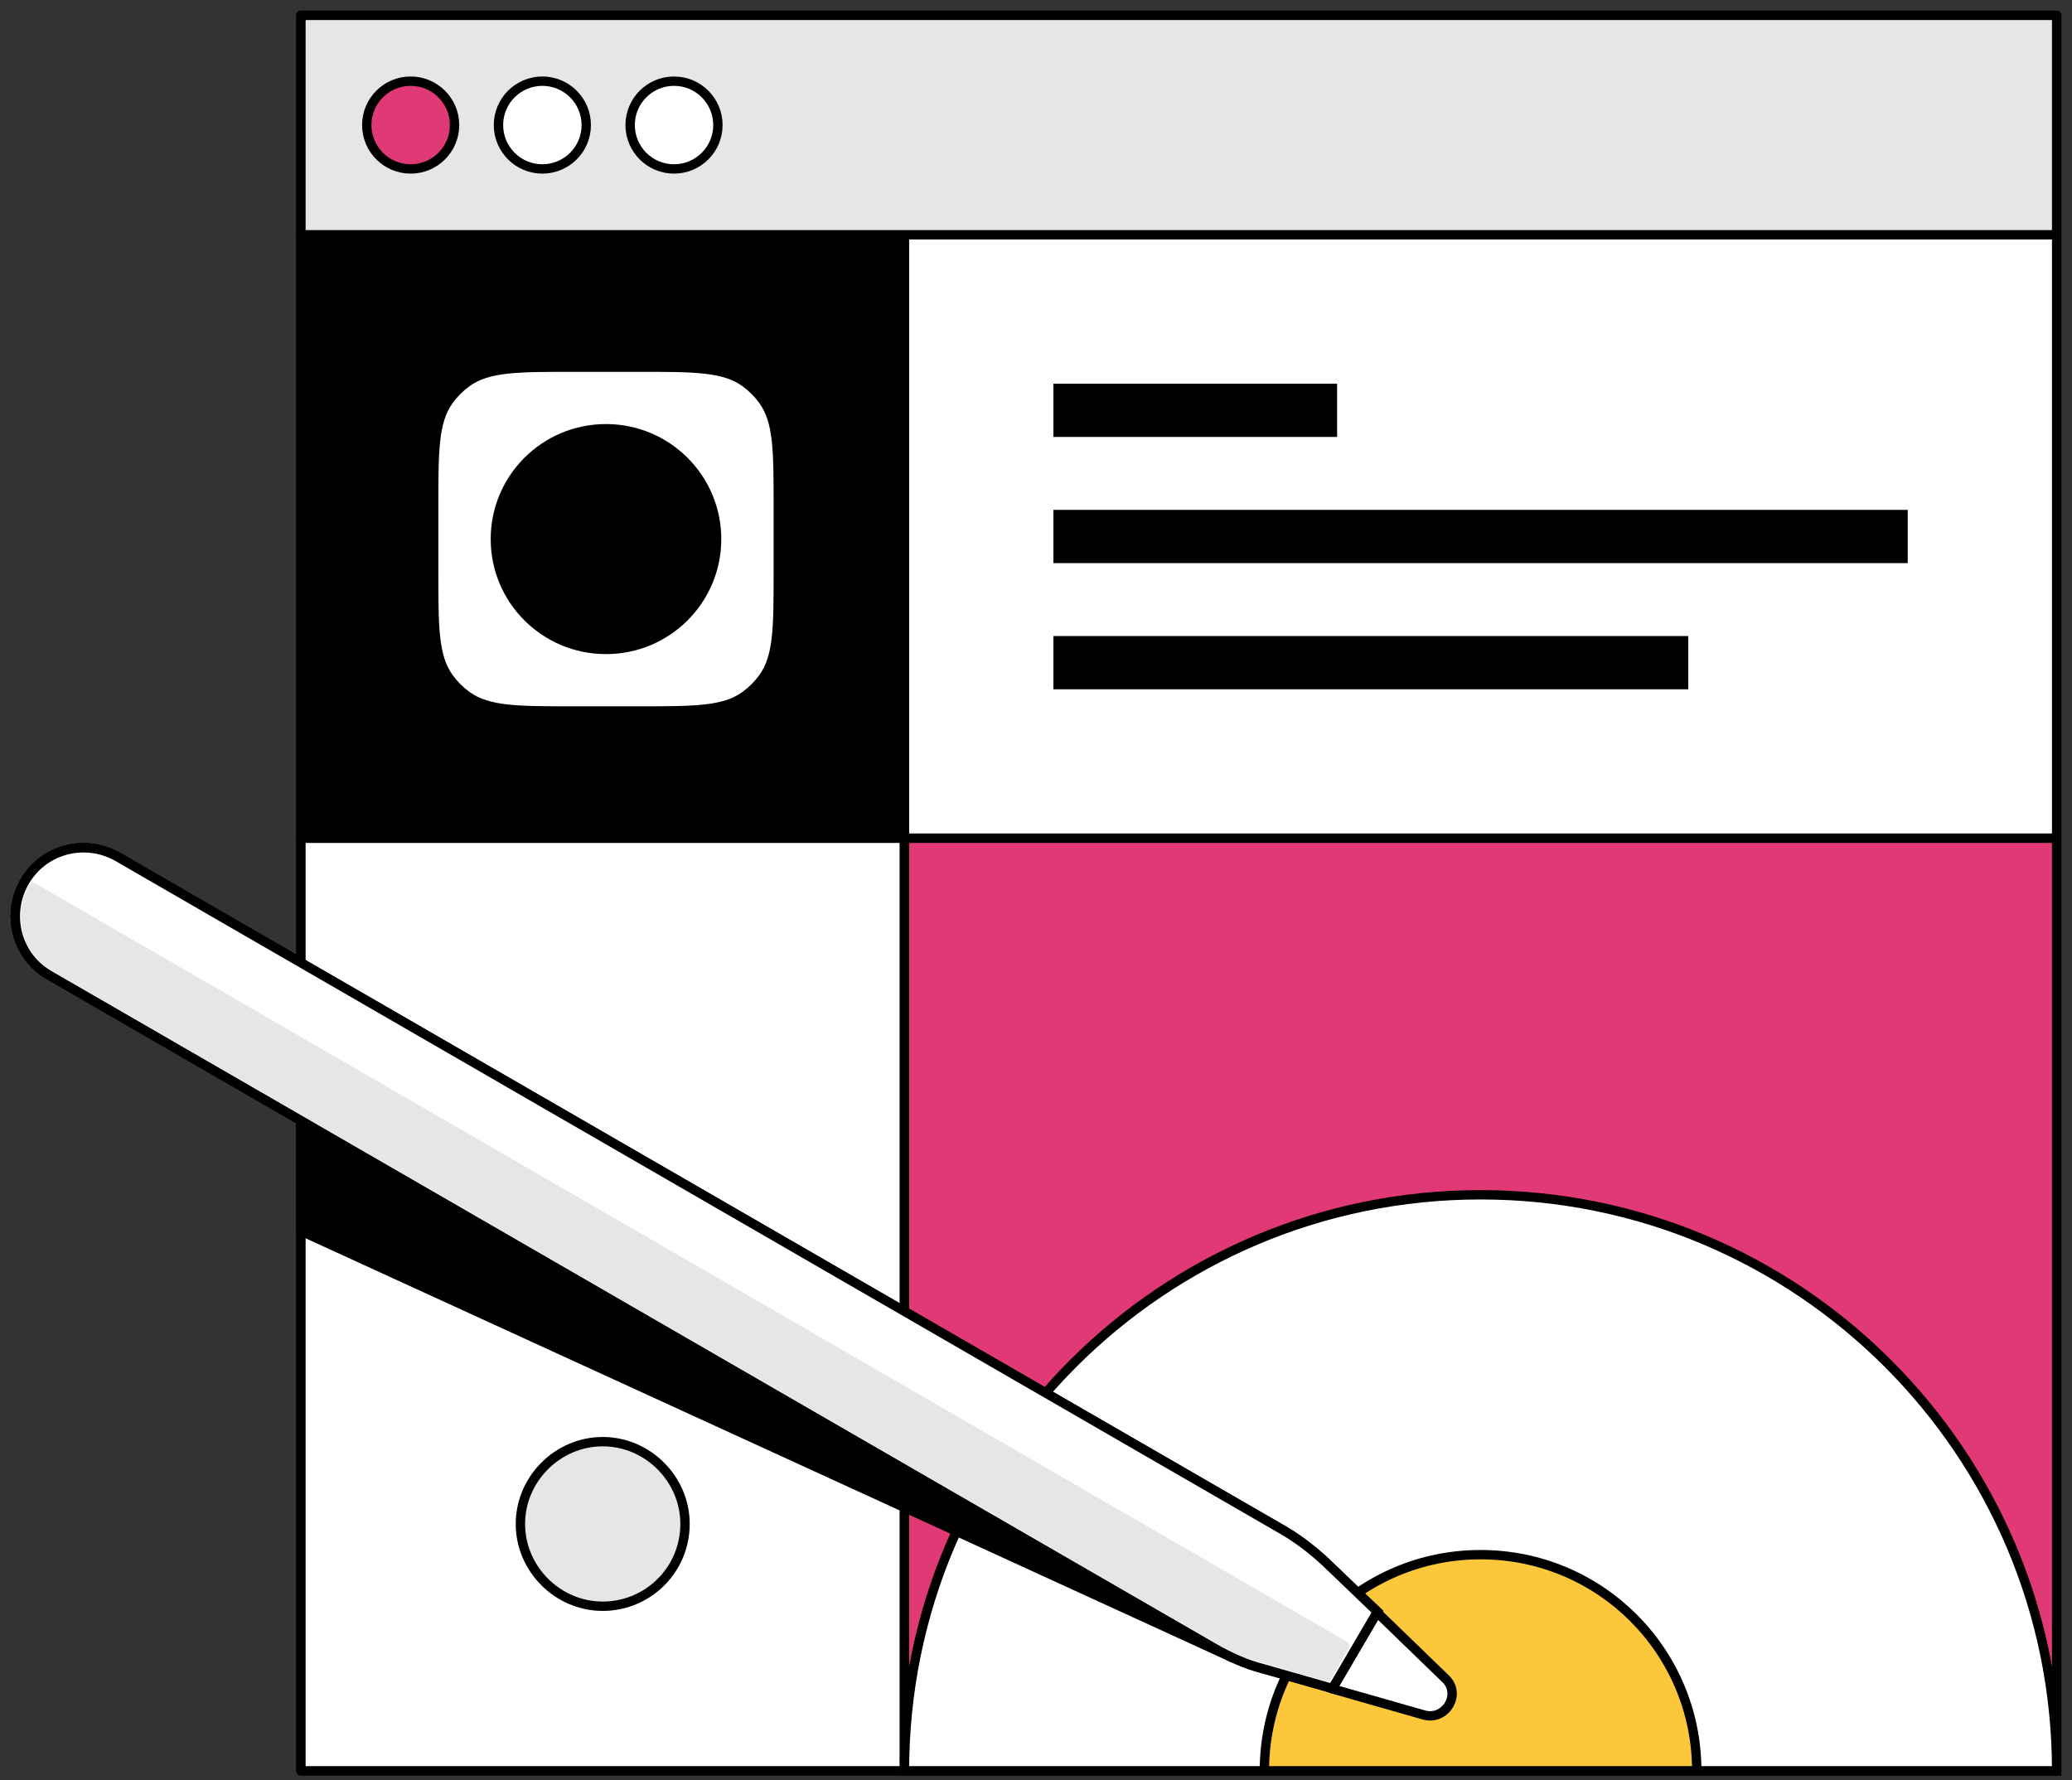 <svg width="135" height="116" viewBox="0 0 135 116" fill="none" xmlns="http://www.w3.org/2000/svg">
<rect x="0" y="0" width="135" height="116" fill="#333333" stroke="none"/>
<g id="Group">
<g id="Group_2">
<path id="Vector" d="M58.93 15.299H19.607V54.621H58.93V15.299Z" fill="black" stroke="black" stroke-width="0.61" stroke-miterlimit="10" stroke-linecap="round" stroke-linejoin="round"/>
<path id="Vector_2" d="M58.93 54.622H19.607V115.393H58.93V54.622Z" fill="white" stroke="black" stroke-width="0.61" stroke-miterlimit="10" stroke-linecap="round" stroke-linejoin="round"/>
<g id="Group_3">
<path id="Vector_3" d="M39.269 104.669C36.338 104.669 33.907 102.238 33.907 99.306C33.907 96.375 36.338 93.944 39.269 93.944C42.201 93.944 44.632 96.375 44.632 99.306C44.632 102.309 42.201 104.669 39.269 104.669Z" fill="#E6E6E6" stroke="black" stroke-width="0.61" stroke-linecap="round" stroke-linejoin="round"/>
</g>
<path id="Vector_4" d="M134 15.299H58.93V54.621H134V15.299Z" fill="white" stroke="black" stroke-width="0.61" stroke-miterlimit="10" stroke-linecap="round" stroke-linejoin="round"/>
<path id="Vector_5" d="M134 54.622H58.93V115.393H134V54.622Z" fill="#E6E6E6" stroke="black" stroke-width="0.61" stroke-linecap="round" stroke-linejoin="round"/>
<path id="Vector_6" d="M134 1H19.607V15.299H134V1Z" fill="#E6E6E6" stroke="black" stroke-width="0.61" stroke-linecap="round" stroke-linejoin="round"/>
<path id="Vector_7" d="M134 115.392H58.93C58.93 94.659 75.731 77.857 96.465 77.857C117.198 77.857 134 94.659 134 115.392Z" fill="white" stroke="black" stroke-width="0.61" stroke-miterlimit="10"/>
<path id="Vector_8" d="M110.55 115.393H82.381C82.381 107.6 88.672 101.308 96.466 101.308C104.258 101.308 110.55 107.6 110.55 115.393Z" fill="#E6E6E6" stroke="black" stroke-width="0.61" stroke-linecap="round" stroke-linejoin="round"/>
<path id="Vector_9" d="M26.756 11.009C28.336 11.009 29.616 9.729 29.616 8.149C29.616 6.57 28.336 5.289 26.756 5.289C25.177 5.289 23.896 6.57 23.896 8.149C23.896 9.729 25.177 11.009 26.756 11.009Z" fill="white" stroke="black" stroke-width="0.61" stroke-miterlimit="10" stroke-linecap="round" stroke-linejoin="round"/>
<path id="Vector_10" d="M35.337 11.009C36.917 11.009 38.197 9.729 38.197 8.149C38.197 6.57 36.917 5.289 35.337 5.289C33.758 5.289 32.477 6.57 32.477 8.149C32.477 9.729 33.758 11.009 35.337 11.009Z" fill="white" stroke="black" stroke-width="0.61" stroke-miterlimit="10" stroke-linecap="round" stroke-linejoin="round"/>
<path id="Vector_11" d="M43.916 11.009C45.495 11.009 46.775 9.729 46.775 8.149C46.775 6.57 45.495 5.289 43.916 5.289C42.336 5.289 41.056 6.57 41.056 8.149C41.056 9.729 42.336 11.009 43.916 11.009Z" fill="white" stroke="black" stroke-width="0.61" stroke-miterlimit="10" stroke-linecap="round" stroke-linejoin="round"/>
<g id="Group_4">
<path id="Vector_12" d="M39.268 24.236C33.334 24.236 28.544 29.027 28.544 34.961C28.544 40.895 33.334 45.685 39.268 45.685C45.202 45.685 49.993 40.895 49.993 34.961C49.993 29.027 45.202 24.236 39.268 24.236ZM39.268 40.323C36.337 40.323 33.906 37.892 33.906 34.961C33.906 32.029 36.337 29.599 39.268 29.599C42.2 29.599 44.63 32.029 44.63 34.961C44.63 37.892 42.2 40.323 39.268 40.323Z" fill="white" stroke="black" stroke-width="0.61" stroke-miterlimit="10"/>
</g>
<path id="Vector_13" d="M19.607 80.216L80.307 108.028L72.585 97.161L19.607 73.067V80.216Z" fill="black" stroke="black" stroke-width="0.61" stroke-miterlimit="10" stroke-linecap="round" stroke-linejoin="round"/>
<g id="Group_5">
<path id="Vector_14" d="M94.178 109.388L89.674 105.027L86.742 110.032L92.748 111.747C94.178 112.176 95.25 110.389 94.178 109.388Z" fill="white" stroke="black" stroke-width="0.61" stroke-miterlimit="10" stroke-linecap="round" stroke-linejoin="round"/>
<path id="Vector_15" d="M86.313 101.738C85.455 100.951 84.525 100.236 83.524 99.664L7.668 55.838C5.523 54.622 2.806 55.337 1.591 57.482C0.375 59.627 1.09 62.344 3.235 63.559L79.092 107.386C80.093 107.958 81.165 108.458 82.309 108.744L86.813 110.031L89.744 105.026L86.313 101.738Z" fill="white" stroke="black" stroke-width="0.61" stroke-miterlimit="10"/>
</g>
<g id="Group_6">
<path id="Vector_16" d="M86.814 25.308H68.94V28.168H86.814V25.308Z" fill="black" stroke="black" stroke-width="0.61" stroke-miterlimit="10"/>
<path id="Vector_17" d="M123.992 33.531H68.94V36.39H123.992V33.531Z" fill="black" stroke="black" stroke-width="0.61" stroke-miterlimit="10"/>
<path id="Vector_18" d="M109.693 41.752H68.94V44.612H109.693V41.752Z" fill="black" stroke="black" stroke-width="0.61" stroke-miterlimit="10"/>
</g>
<path id="Vector_19" d="M86.313 101.737C85.455 100.951 84.525 100.236 83.524 99.664L7.668 55.837C5.523 54.622 2.806 55.337 1.591 57.481C0.375 59.626 1.09 62.343 3.235 63.559L79.092 107.385C80.093 107.957 81.165 108.458 82.309 108.744L86.813 110.03L89.744 105.026L86.313 101.737Z" fill="white" stroke="black" stroke-width="0.61" stroke-miterlimit="10"/>
<g id="Group_7">
<path id="Vector_20" d="M2.162 57.839C1.161 59.626 1.733 61.914 3.52 62.986L79.377 106.813C80.306 107.385 81.379 107.814 82.451 108.1L86.455 109.244L87.599 107.242L2.162 57.839Z" fill="#E6E6E6" stroke="#E6E6E6" stroke-width="0.61" stroke-linecap="round" stroke-linejoin="round"/>
</g>
</g>
<g id="Group_8">
<path id="Vector_21" d="M58.93 15.299H19.607V54.621H58.93V15.299Z" fill="black" stroke="black" stroke-width="0.61" stroke-miterlimit="10" stroke-linecap="round" stroke-linejoin="round"/>
<path id="Vector_22" d="M58.93 54.622H19.607V115.393H58.93V54.622Z" fill="white" stroke="black" stroke-width="0.61" stroke-miterlimit="10" stroke-linecap="round" stroke-linejoin="round"/>
<g id="Group_9">
<path id="Vector_23" d="M39.269 104.669C36.338 104.669 33.907 102.238 33.907 99.306C33.907 96.375 36.338 93.944 39.269 93.944C42.201 93.944 44.632 96.375 44.632 99.306C44.632 102.309 42.201 104.669 39.269 104.669Z" fill="#E6E6E6" stroke="black" stroke-width="0.61" stroke-linecap="round" stroke-linejoin="round"/>
</g>
<path id="Vector_24" d="M134 15.299H58.93V54.621H134V15.299Z" fill="white" stroke="black" stroke-width="0.61" stroke-miterlimit="10" stroke-linecap="round" stroke-linejoin="round"/>
<path id="Vector_25" d="M134 54.622H58.93V115.393H134V54.622Z" fill="#E03975" stroke="black" stroke-width="0.61" stroke-linecap="round" stroke-linejoin="round"/>
<path id="Vector_26" d="M134 1H19.607V15.299H134V1Z" fill="#E6E6E6" stroke="black" stroke-width="0.61" stroke-linecap="round" stroke-linejoin="round"/>
<path id="Vector_27" d="M134 115.392H58.93C58.93 94.659 75.731 77.857 96.465 77.857C117.198 77.857 134 94.659 134 115.392Z" fill="white" stroke="black" stroke-width="0.61" stroke-miterlimit="10"/>
<path id="Vector_28" d="M110.55 115.393H82.381C82.381 107.6 88.672 101.308 96.466 101.308C104.258 101.308 110.55 107.6 110.55 115.393Z" fill="#FCC73A" stroke="black" stroke-width="0.61" stroke-linecap="round" stroke-linejoin="round"/>
<path id="Vector_29" d="M26.756 11.009C28.336 11.009 29.616 9.729 29.616 8.149C29.616 6.57 28.336 5.289 26.756 5.289C25.177 5.289 23.896 6.57 23.896 8.149C23.896 9.729 25.177 11.009 26.756 11.009Z" fill="#E03975" stroke="black" stroke-width="0.61" stroke-linecap="round" stroke-linejoin="round"/>
<path id="Vector_30" d="M35.337 11.009C36.917 11.009 38.197 9.729 38.197 8.149C38.197 6.57 36.917 5.289 35.337 5.289C33.758 5.289 32.477 6.57 32.477 8.149C32.477 9.729 33.758 11.009 35.337 11.009Z" fill="white" stroke="black" stroke-width="0.61" stroke-miterlimit="10" stroke-linecap="round" stroke-linejoin="round"/>
<path id="Vector_31" d="M43.916 11.009C45.495 11.009 46.775 9.729 46.775 8.149C46.775 6.57 45.495 5.289 43.916 5.289C42.336 5.289 41.056 6.57 41.056 8.149C41.056 9.729 42.336 11.009 43.916 11.009Z" fill="white" stroke="black" stroke-width="0.61" stroke-miterlimit="10" stroke-linecap="round" stroke-linejoin="round"/>
<g id="Group_10">
<path id="Vector_32" fill-rule="evenodd" clip-rule="evenodd" d="M49.463 26.252C50.404 27.541 50.404 29.377 50.404 33.057V37.2C50.404 40.88 50.404 42.717 49.463 44.005C49.163 44.418 48.792 44.788 48.378 45.087C47.087 46.026 45.247 46.026 41.559 46.026H37.407C33.719 46.026 31.879 46.026 30.587 45.087C30.174 44.788 29.803 44.418 29.503 44.005C28.562 42.717 28.561 40.88 28.561 37.2V33.057C28.561 29.377 28.562 27.541 29.503 26.252C29.803 25.839 30.174 25.469 30.587 25.17C31.879 24.23 33.719 24.23 37.407 24.23H41.559C45.247 24.23 47.087 24.23 48.378 25.17C48.792 25.469 49.163 25.839 49.463 26.252ZM39.483 27.633C43.627 27.633 46.995 30.986 46.995 35.129C46.995 39.271 43.635 42.624 39.483 42.624C35.331 42.624 31.971 39.271 31.971 35.129C31.971 30.986 35.331 27.633 39.483 27.633Z" fill="white"/>
</g>
<path id="Vector_33" d="M19.607 80.216L80.307 108.028L72.585 97.161L19.607 73.067V80.216Z" fill="black" stroke="black" stroke-width="0.61" stroke-miterlimit="10" stroke-linecap="round" stroke-linejoin="round"/>
<g id="Group_11">
<path id="Vector_34" d="M94.178 109.388L89.674 105.027L86.742 110.032L92.748 111.747C94.178 112.176 95.25 110.389 94.178 109.388Z" fill="white" stroke="black" stroke-width="0.61" stroke-miterlimit="10" stroke-linecap="round" stroke-linejoin="round"/>
<path id="Vector_35" d="M86.313 101.738C85.455 100.951 84.525 100.236 83.524 99.664L7.668 55.838C5.523 54.622 2.806 55.337 1.591 57.482C0.375 59.627 1.09 62.344 3.235 63.559L79.092 107.386C80.093 107.958 81.165 108.458 82.309 108.744L86.813 110.031L89.744 105.026L86.313 101.738Z" fill="white" stroke="black" stroke-width="0.61" stroke-miterlimit="10"/>
</g>
<g id="Group_12">
<path id="Vector_36" d="M86.814 25.308H68.94V28.168H86.814V25.308Z" fill="black" stroke="black" stroke-width="0.61" stroke-miterlimit="10"/>
<path id="Vector_37" d="M123.992 33.531H68.94V36.39H123.992V33.531Z" fill="black" stroke="black" stroke-width="0.61" stroke-miterlimit="10"/>
<path id="Vector_38" d="M109.693 41.752H68.94V44.612H109.693V41.752Z" fill="black" stroke="black" stroke-width="0.61" stroke-miterlimit="10"/>
</g>
<path id="Vector_39" d="M86.313 101.737C85.455 100.951 84.525 100.236 83.524 99.664L7.668 55.837C5.523 54.622 2.806 55.337 1.591 57.481C0.375 59.626 1.09 62.343 3.235 63.559L79.092 107.385C80.093 107.957 81.165 108.458 82.309 108.744L86.813 110.03L89.744 105.026L86.313 101.737Z" fill="white" stroke="black" stroke-width="0.61" stroke-miterlimit="10"/>
<g id="Group_13">
<path id="Vector_40" d="M2.162 57.839C1.161 59.626 1.733 61.914 3.52 62.986L79.377 106.813C80.306 107.385 81.379 107.814 82.451 108.1L86.455 109.244L87.599 107.242L2.162 57.839Z" fill="#E6E6E6" stroke="#E6E6E6" stroke-width="0.61" stroke-linecap="round" stroke-linejoin="round"/>
</g>
</g>
</g>
</svg>
